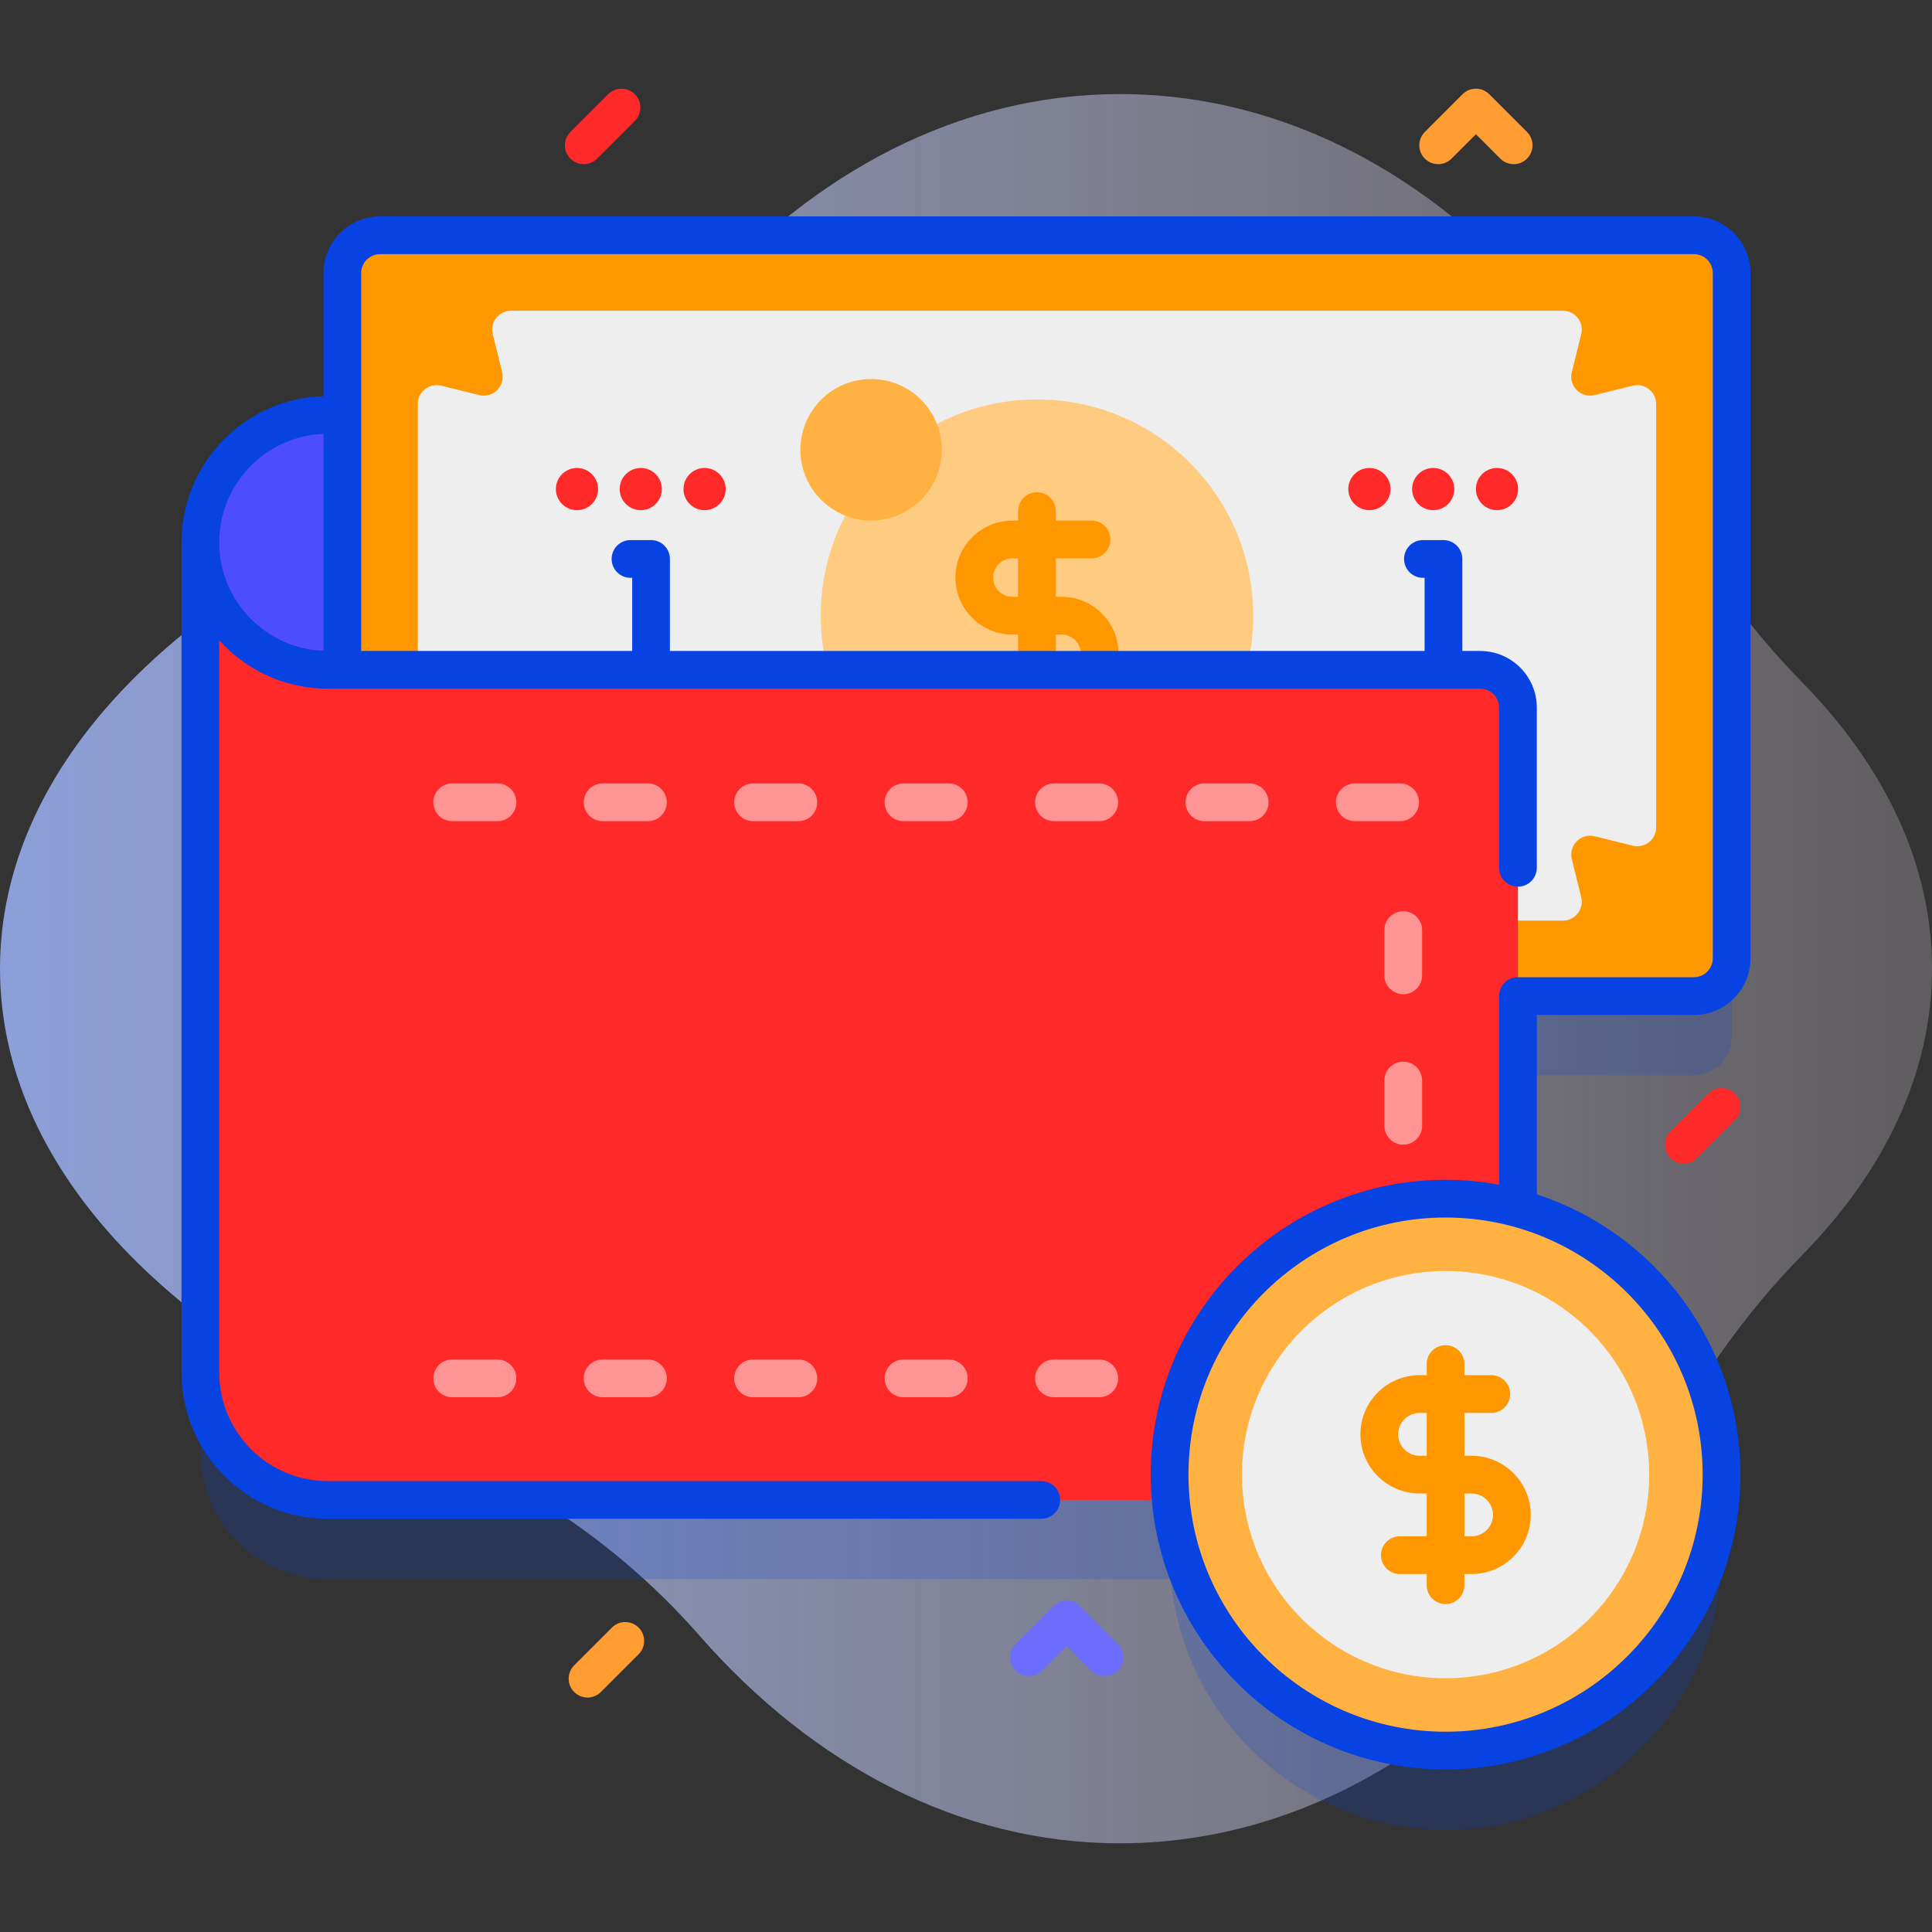 <?xml version="1.0" encoding="utf-8"?>
<svg width="128px" height="128px" viewBox="0 0 128 128" version="1.1" xmlns:xlink="http://www.w3.org/1999/xlink" xmlns="http://www.w3.org/2000/svg">
  <rect x="0" y="0" width="128" height="128" fill="#333333" stroke="none"/>
  <desc>Created with Lunacy</desc>
  <defs>
    <linearGradient x1="-0.209" y1="0.5" x2="1.414" y2="0.5" id="gradient_1">
      <stop offset="0.007" stop-color="#8AA6F3" />
      <stop offset="0.992" stop-color="#FFE8DC" stop-opacity="0" />
    </linearGradient>
  </defs>
  <g id="wallet">
    <path d="M0 0L128 0L128 128L0 128L0 0Z" id="Background" fill="none" stroke="none" />
    <path d="M128 57.946C128 51.038 124.874 44.562 119.413 38.987C115.613 35.107 112.45 30.663 110.035 25.799C102.313 10.245 89.147 0 74.201 0C63.58 0 53.859 5.175 46.35 13.751C41.38 19.427 35.105 23.782 28.104 26.593C11.144 33.404 0 44.904 0 57.946C0 70.988 11.144 82.488 28.104 89.299C35.105 92.11 41.38 96.465 46.35 102.141C53.859 110.717 63.581 115.892 74.201 115.892C89.147 115.892 102.313 105.647 110.035 90.093C112.45 85.229 115.614 80.785 119.413 76.905C124.874 71.33 128 64.854 128 57.946L128 57.946Z" transform="translate(0 6.232)" id="Shape" fill="url(#gradient_1)" stroke="none" />
    <path d="M98.951 19.606C100.332 19.606 101.451 18.487 101.451 17.106L101.451 0L0 0L0 44.545C0 49.209 3.781 52.99 8.445 52.99L64.295 52.99C65.143 62.3 72.967 69.594 82.498 69.594C92.596 69.594 100.781 61.408 100.781 51.311C100.781 42.873 95.064 35.774 87.293 33.667L87.293 19.607L98.951 19.607L98.951 19.606Z" transform="translate(13.275 51.637)" id="Shape" fill="#0742E2" fill-opacity="0.2" stroke="none" />
    <path d="M84.791 16.892L8.446 16.892C3.781 16.892 0 13.11 0 8.446C0 3.781 3.781 0 8.446 0L87.291 0L87.291 14.392C87.291 15.772 86.172 16.892 84.791 16.892L84.791 16.892Z" transform="translate(13.275 27.486)" id="Shape" fill="#4D4DFF" stroke="none" />
    <path d="M89.545 50.406L2.5 50.406C1.119 50.406 0 49.286 0 47.906L0 2.5C0 1.119 1.119 0 2.5 0L89.545 0C90.926 0 92.045 1.119 92.045 2.5L92.045 47.906C92.045 49.286 90.926 50.406 89.545 50.406L89.545 50.406Z" transform="translate(23.205 15.345)" id="Shape" fill="#FF9800" stroke="none" />
    <path d="M76.457 4.075L77.08 1.549C77.274 0.761 76.678 0 75.866 0L6.179 0C5.368 0 4.771 0.761 4.965 1.549L5.588 4.075C5.813 4.988 4.988 5.813 4.075 5.588L1.549 4.965C0.761 4.771 0 5.367 0 6.179L0 34.227C0 35.038 0.761 35.635 1.549 35.441L4.075 34.818C4.988 34.593 5.813 35.418 5.588 36.331L4.965 38.857C4.771 39.645 5.367 40.406 6.179 40.406L75.866 40.406C76.678 40.406 77.274 39.645 77.08 38.857L76.457 36.331C76.232 35.418 77.058 34.593 77.97 34.818L80.496 35.441C81.284 35.635 82.046 35.038 82.046 34.227L82.046 6.179C82.046 5.368 81.284 4.771 80.496 4.965L77.97 5.588C77.057 5.813 76.232 4.988 76.457 4.075L76.457 4.075Z" transform="translate(27.68 20.587)" id="Shape" fill="#EEEEEE" stroke="none" />
    <path d="M0 14.326C0 6.414 6.414 0 14.326 0C22.238 0 28.652 6.414 28.652 14.326C28.652 22.238 22.238 28.652 14.326 28.652C6.414 28.652 0 22.238 0 14.326Z" transform="translate(54.377 26.464)" id="Circle" fill="#FFCB80" stroke="none" />
    <path d="M0 4.685C0 2.097 2.097 0 4.685 0C7.272 0 9.37 2.097 9.37 4.685C9.37 7.272 7.272 9.37 4.685 9.37C2.097 9.37 0 7.272 0 4.685Z" transform="translate(53.026 25.113)" id="Circle" fill="#FFB241" stroke="none" />
    <path d="M0 4.685C0 2.097 2.097 0 4.685 0C7.272 0 9.37 2.097 9.37 4.685C9.37 7.272 7.272 9.37 4.685 9.37C2.097 9.37 0 7.272 0 4.685Z" transform="translate(75.01 47.097)" id="Circle" fill="#FFAB66" stroke="none" />
    <path d="M7.034 12.596L1.788 12.596C1.098 12.596 0.539 12.036 0.539 11.346C0.539 10.655 1.098 10.096 1.788 10.096L7.034 10.096C7.736 10.096 8.308 9.524 8.308 8.822C8.308 8.119 7.736 7.548 7.034 7.548L3.774 7.548C1.693 7.548 0 5.855 0 3.774C0 1.693 1.693 0 3.774 0L9.019 0C9.71 0 10.269 0.56 10.269 1.25C10.269 1.94 9.71 2.5 9.019 2.5L3.774 2.5C3.071 2.5 2.5 3.071 2.5 3.774C2.5 4.476 3.071 5.048 3.774 5.048L7.034 5.048C9.115 5.048 10.808 6.741 10.808 8.822C10.808 10.903 9.115 12.596 7.034 12.596L7.034 12.596Z" transform="translate(63.299 34.492)" id="Shape" fill="#FF9800" stroke="none" />
    <path d="M1.25 16.355C0.56 16.355 0 15.795 0 15.104L0 1.25C0 0.56 0.56 0 1.25 0C1.94 0 2.5 0.56 2.5 1.25L2.5 15.104C2.5 15.795 1.94 16.355 1.25 16.355L1.25 16.355Z" transform="translate(67.453 32.613)" id="Shape" fill="#FF9800" stroke="none" />
    <path d="M0 1.397C0 0.626 0.626 0 1.397 0C2.169 0 2.795 0.626 2.795 1.397C2.795 2.169 2.169 2.795 1.397 2.795C0.626 2.795 0 2.169 0 1.397Z" transform="translate(89.328 47.78)" id="Circle" fill="#FF4D4D" stroke="none" />
    <path d="M0 1.397C0 0.626 0.626 0 1.397 0C2.169 0 2.795 0.626 2.795 1.397C2.795 2.169 2.169 2.795 1.397 2.795C0.626 2.795 0 2.169 0 1.397Z" transform="translate(93.556 47.78)" id="Circle" fill="#FF4D4D" stroke="none" />
    <path d="M1.397 0C2.169 0 2.795 0.626 2.795 1.397C2.795 2.169 2.169 2.795 1.397 2.795C0.626 2.795 0 2.169 0 1.397C0 0.626 0.626 0 1.397 0" transform="translate(97.783 47.78)" id="Shape" fill="#FF4D4D" stroke="none" />
    <path d="M0 1.397C0 0.626 0.626 0 1.397 0C2.169 0 2.795 0.626 2.795 1.397C2.795 2.169 2.169 2.795 1.397 2.795C0.626 2.795 0 2.169 0 1.397Z" transform="translate(89.328 31.005)" id="Circle" fill="#FF2929" stroke="none" />
    <path d="M0 1.397C0 0.626 0.626 0 1.397 0C2.169 0 2.795 0.626 2.795 1.397C2.795 2.169 2.169 2.795 1.397 2.795C0.626 2.795 0 2.169 0 1.397Z" transform="translate(93.556 31.005)" id="Circle" fill="#FF2929" stroke="none" />
    <path d="M1.397 0C2.169 0 2.795 0.626 2.795 1.397C2.795 2.169 2.169 2.795 1.397 2.795C0.626 2.795 0 2.169 0 1.397C0 0.626 0.626 1.90735e-06 1.397 1.90735e-06" transform="translate(97.783 31.005)" id="Shape" fill="#FF2929" stroke="none" />
    <path d="M0 1.397C0 0.626 0.626 0 1.397 0C2.169 0 2.795 0.626 2.795 1.397C2.795 2.169 2.169 2.795 1.397 2.795C0.626 2.795 0 2.169 0 1.397Z" transform="translate(36.828 47.78)" id="Circle" fill="#FF4D4D" stroke="none" />
    <path d="M0 1.397C0 0.626 0.626 0 1.397 0C2.169 0 2.795 0.626 2.795 1.397C2.795 2.169 2.169 2.795 1.397 2.795C0.626 2.795 0 2.169 0 1.397Z" transform="translate(41.056 47.78)" id="Circle" fill="#FF4D4D" stroke="none" />
    <path d="M1.397 0C2.169 0 2.795 0.626 2.795 1.397C2.795 2.169 2.169 2.795 1.397 2.795C0.626 2.795 0 2.169 0 1.397C0 0.626 0.626 0 1.397 0" transform="translate(45.283 47.78)" id="Shape" fill="#FF4D4D" stroke="none" />
    <path d="M0 1.397C0 0.626 0.626 0 1.397 0C2.169 0 2.795 0.626 2.795 1.397C2.795 2.169 2.169 2.795 1.397 2.795C0.626 2.795 0 2.169 0 1.397Z" transform="translate(36.828 31.005)" id="Circle" fill="#FF2929" stroke="none" />
    <path d="M0 1.397C0 0.626 0.626 0 1.397 0C2.169 0 2.795 0.626 2.795 1.397C2.795 2.169 2.169 2.795 1.397 2.795C0.626 2.795 0 2.169 0 1.397Z" transform="translate(41.056 31.005)" id="Circle" fill="#FF2929" stroke="none" />
    <path d="M1.397 0C2.169 0 2.795 0.626 2.795 1.397C2.795 2.169 2.169 2.795 1.397 2.795C0.626 2.795 0 2.169 0 1.397C0 0.626 0.626 1.90735e-06 1.397 1.90735e-06" transform="translate(45.283 31.005)" id="Shape" fill="#FF2929" stroke="none" />
    <path d="M87.293 10.947L87.293 60.945C87.293 62.326 86.173 63.445 84.793 63.445L8.445 63.445C3.781 63.445 0 59.664 0 55L0 0C0 4.665 3.783 8.447 8.447 8.447L84.793 8.447C86.173 8.447 87.293 9.567 87.293 10.947L87.293 10.947Z" transform="translate(13.274 35.932)" id="Shape" fill="#FF2929" stroke="none" />
    <g id="Group" transform="translate(28.709 51.904)">
      <path d="M4.25 2.5L1.25 2.5C0.56 2.5 0 1.94 0 1.25C0 0.56 0.56 0 1.25 0L4.25 0C4.941 0 5.5 0.56 5.5 1.25C5.5 1.94 4.941 2.5 4.25 2.5L4.25 2.5Z" transform="translate(59.802 0)" id="Shape" fill="#FF9494" stroke="none" />
      <path d="M4.25 2.5L1.25 2.5C0.56 2.5 0 1.94 0 1.25C0 0.56 0.56 0 1.25 0L4.25 0C4.941 0 5.5 0.56 5.5 1.25C5.5 1.94 4.941 2.5 4.25 2.5L4.25 2.5Z" transform="translate(49.835 0)" id="Shape" fill="#FF9494" stroke="none" />
      <path d="M4.25 2.5L1.25 2.5C0.56 2.5 0 1.94 0 1.25C0 0.56 0.56 0 1.25 0L4.25 0C4.941 0 5.5 0.56 5.5 1.25C5.5 1.94 4.94 2.5 4.25 2.5L4.25 2.5Z" transform="translate(39.868 0)" id="Shape" fill="#FF9494" stroke="none" />
      <path d="M4.25 2.5L1.25 2.5C0.56 2.5 0 1.94 0 1.25C0 0.56 0.56 0 1.25 0L4.25 0C4.941 0 5.5 0.56 5.5 1.25C5.5 1.94 4.94 2.5 4.25 2.5L4.25 2.5Z" transform="translate(29.901 0)" id="Shape" fill="#FF9494" stroke="none" />
      <path d="M4.25 2.5L1.25 2.5C0.56 2.5 0 1.94 0 1.25C0 0.56 0.56 0 1.25 0L4.25 0C4.941 0 5.5 0.56 5.5 1.25C5.5 1.94 4.941 2.5 4.25 2.5L4.25 2.5Z" transform="translate(19.934 0)" id="Shape" fill="#FF9494" stroke="none" />
      <path d="M4.25 2.5L1.25 2.5C0.56 2.5 0 1.94 0 1.25C0 0.56 0.56 0 1.25 0L4.25 0C4.941 0 5.5 0.56 5.5 1.25C5.5 1.94 4.941 2.5 4.25 2.5L4.25 2.5Z" transform="translate(9.967 0)" id="Shape" fill="#FF9494" stroke="none" />
      <path d="M4.25 2.5L1.25 2.5C0.559 2.5 0 1.94 0 1.25C0 0.56 0.559 0 1.25 0L4.25 0C4.941 0 5.5 0.56 5.5 1.25C5.5 1.94 4.941 2.5 4.25 2.5L4.25 2.5Z" id="Shape" fill="#FF9494" stroke="none" />
      <path d="M1.25 5.5C0.56 5.5 0 4.94 0 4.25L0 1.25C0 0.56 0.56 0 1.25 0C1.94 0 2.5 0.56 2.5 1.25L2.5 4.25C2.5 4.94 1.94 5.5 1.25 5.5L1.25 5.5Z" transform="translate(63.01 28.401)" id="Shape" fill="#FF9494" stroke="none" />
      <path d="M1.25 5.5C0.56 5.5 0 4.94 0 4.25L0 1.25C0 0.56 0.56 0 1.25 0C1.94 0 2.5 0.56 2.5 1.25L2.5 4.25C2.5 4.94 1.94 5.5 1.25 5.5L1.25 5.5Z" transform="translate(63.01 18.434)" id="Shape" fill="#FF9494" stroke="none" />
      <path d="M1.25 5.5C0.56 5.5 0 4.94 0 4.25L0 1.25C0 0.56 0.56 0 1.25 0C1.94 0 2.5 0.56 2.5 1.25L2.5 4.25C2.5 4.94 1.94 5.5 1.25 5.5L1.25 5.5Z" transform="translate(63.01 8.467)" id="Shape" fill="#FF9494" stroke="none" />
      <path d="M4.25 2.5L1.25 2.5C0.56 2.5 0 1.94 0 1.25C0 0.56 0.56 0 1.25 0L4.25 0C4.941 0 5.5 0.56 5.5 1.25C5.5 1.94 4.941 2.5 4.25 2.5L4.25 2.5Z" transform="translate(59.802 38.167)" id="Shape" fill="#FF9494" stroke="none" />
      <path d="M4.25 2.5L1.25 2.5C0.56 2.5 0 1.94 0 1.25C0 0.56 0.56 0 1.25 0L4.25 0C4.941 0 5.5 0.56 5.5 1.25C5.5 1.94 4.941 2.5 4.25 2.5L4.25 2.5Z" transform="translate(49.835 38.167)" id="Shape" fill="#FF9494" stroke="none" />
      <path d="M4.25 2.5L1.25 2.5C0.56 2.5 0 1.94 0 1.25C0 0.56 0.56 0 1.25 0L4.25 0C4.941 0 5.5 0.56 5.5 1.25C5.5 1.94 4.94 2.5 4.25 2.5L4.25 2.5Z" transform="translate(39.868 38.167)" id="Shape" fill="#FF9494" stroke="none" />
      <path d="M4.25 2.5L1.25 2.5C0.56 2.5 0 1.94 0 1.25C0 0.56 0.56 0 1.25 0L4.25 0C4.941 0 5.5 0.56 5.5 1.25C5.5 1.94 4.94 2.5 4.25 2.5L4.25 2.5Z" transform="translate(29.901 38.167)" id="Shape" fill="#FF9494" stroke="none" />
      <path d="M4.25 2.5L1.25 2.5C0.56 2.5 0 1.94 0 1.25C0 0.56 0.56 0 1.25 0L4.25 0C4.941 0 5.5 0.56 5.5 1.25C5.5 1.94 4.941 2.5 4.25 2.5L4.25 2.5Z" transform="translate(19.934 38.167)" id="Shape" fill="#FF9494" stroke="none" />
      <path d="M4.25 2.5L1.25 2.5C0.56 2.5 0 1.94 0 1.25C0 0.56 0.56 0 1.25 0L4.25 0C4.941 0 5.5 0.56 5.5 1.25C5.5 1.94 4.941 2.5 4.25 2.5L4.25 2.5Z" transform="translate(9.967 38.167)" id="Shape" fill="#FF9494" stroke="none" />
      <path d="M4.25 2.5L1.25 2.5C0.559 2.5 0 1.94 0 1.25C0 0.56 0.559 0 1.25 0L4.25 0C4.941 0 5.5 0.56 5.5 1.25C5.5 1.94 4.941 2.5 4.25 2.5L4.25 2.5Z" transform="translate(0 38.167)" id="Shape" fill="#FF9494" stroke="none" />
    </g>
    <path d="M0 18.283C0 8.186 8.186 0 18.283 0C28.381 0 36.566 8.186 36.566 18.283C36.566 28.381 28.381 36.566 18.283 36.566C8.186 36.566 0 28.381 0 18.283Z" transform="translate(77.489 79.414)" id="Circle" fill="#FFB241" stroke="none" />
    <path d="M103.951 49.156C103.951 51.223 102.269 52.906 100.201 52.906L89.793 52.906L89.793 64.789C97.613 67.341 103.282 74.699 103.282 83.36C103.282 94.131 94.519 102.893 83.748 102.893C72.978 102.893 64.215 94.131 64.215 83.36C64.215 72.59 72.978 63.827 83.748 63.827C84.959 63.827 86.142 63.944 87.293 64.155L87.293 51.656C87.293 50.965 87.852 50.406 88.543 50.406L100.202 50.406C100.891 50.406 101.452 49.845 101.452 49.156L101.452 3.75C101.452 3.061 100.891 2.5 100.202 2.5L13.156 2.5C12.467 2.5 11.906 3.061 11.906 3.75L11.906 28.792L29.86 28.792L29.86 23.945L29.748 23.945C29.058 23.945 28.498 23.385 28.498 22.695C28.498 22.005 29.058 21.445 29.748 21.445L31.11 21.445C31.8 21.445 32.359 22.005 32.359 22.695L32.359 28.792L82.359 28.792L82.359 23.945L82.249 23.945C81.558 23.945 80.999 23.385 80.999 22.695C80.999 22.005 81.558 21.445 82.249 21.445L83.609 21.445C84.3 21.445 84.859 22.005 84.859 22.695L84.859 28.792L86.043 28.792C88.111 28.792 89.793 30.474 89.793 32.542L89.793 43.156C89.793 43.846 89.233 44.406 88.543 44.406C87.852 44.406 87.293 43.846 87.293 43.156L87.293 32.542C87.293 31.852 86.732 31.292 86.043 31.292L9.698 31.292C6.845 31.292 4.276 30.054 2.5 28.087L2.5 76.594C2.5 80.561 5.728 83.789 9.695 83.789L56.965 83.789C57.655 83.789 58.215 84.349 58.215 85.039C58.215 85.73 57.655 86.289 56.965 86.289L9.695 86.289C4.349 86.289 0 81.94 0 76.594L0 21.594C0 21.59 0.001 21.586 0.001 21.581C0.009 16.339 4.199 12.061 9.406 11.906L9.406 3.75C9.406 1.682 11.088 0 13.156 0L100.201 0C102.269 0 103.951 1.682 103.951 3.75L103.951 49.156ZM2.501 21.602C2.501 21.6 2.501 21.598 2.501 21.595C2.501 17.724 5.573 14.559 9.406 14.406L9.406 28.784C5.575 28.631 2.505 25.47 2.501 21.602ZM83.748 100.393C93.141 100.393 100.781 92.752 100.781 83.36C100.782 73.968 93.141 66.327 83.748 66.327C74.356 66.327 66.715 73.968 66.715 83.36C66.715 92.752 74.356 100.393 83.748 100.393Z" transform="translate(12.024 14.337)" id="Shape" fill="#0742E2" fill-rule="evenodd" stroke="none" />
    <path d="M0 13.489C0 6.039 6.039 0 13.489 0C20.939 0 26.979 6.039 26.979 13.489C26.979 20.939 20.939 26.979 13.489 26.979C6.039 26.979 0 20.939 0 13.489Z" transform="translate(82.283 84.208)" id="Circle" fill="#EEEEEE" stroke="none" />
    <path d="M7.366 13.176L2.613 13.176C1.922 13.176 1.363 12.616 1.363 11.926C1.363 11.236 1.922 10.676 2.613 10.676L7.366 10.676C8.149 10.676 8.785 10.04 8.785 9.257C8.785 8.474 8.149 7.838 7.366 7.838L3.919 7.838C1.758 7.838 0 6.08 0 3.919C0 1.758 1.758 0 3.919 0L8.672 0C9.363 0 9.922 0.56 9.922 1.25C9.922 1.94 9.363 2.5 8.672 2.5L3.919 2.5C3.136 2.5 2.5 3.136 2.5 3.919C2.5 4.702 3.136 5.338 3.919 5.338L7.366 5.338C9.527 5.338 11.285 7.096 11.285 9.257C11.285 11.418 9.527 13.176 7.366 13.176L7.366 13.176Z" transform="translate(90.13 91.109)" id="Shape" fill="#FF9800" stroke="none" />
    <path d="M1.25 17.151C0.56 17.151 0 16.591 0 15.901L0 1.25C0 0.56 0.56 0 1.25 0C1.94 0 2.5 0.56 2.5 1.25L2.5 15.901C2.5 16.591 1.94 17.151 1.25 17.151L1.25 17.151Z" transform="translate(94.522 89.122)" id="Shape" fill="#FF9800" stroke="none" />
    <path d="M1.25 5C0.93 5 0.61 4.878 0.366 4.634C-0.122 4.146 -0.122 3.354 0.366 2.866L2.866 0.366C3.354 -0.122 4.146 -0.122 4.634 0.366C5.122 0.854 5.122 1.646 4.634 2.134L2.134 4.634C1.89 4.878 1.57 5 1.25 5L1.25 5Z" transform="translate(37.426 5.876)" id="Shape" fill="#FF2929" stroke="none" />
    <path d="M1.25 5C0.93 5 0.61 4.878 0.366 4.634C-0.122 4.146 -0.122 3.354 0.366 2.866L2.866 0.366C3.354 -0.122 4.146 -0.122 4.634 0.366C5.122 0.854 5.122 1.646 4.634 2.134L2.134 4.634C1.89 4.878 1.57 5 1.25 5L1.25 5Z" transform="translate(110.306 72.088)" id="Shape" fill="#FF2929" stroke="none" />
    <path d="M1.25 5C0.93 5 0.61 4.878 0.366 4.634C-0.122 4.146 -0.122 3.354 0.366 2.866L2.866 0.366C3.354 -0.122 4.146 -0.122 4.634 0.366C5.122 0.854 5.122 1.646 4.634 2.134L2.134 4.634C1.89 4.878 1.57 5 1.25 5L1.25 5Z" transform="translate(37.676 107.466)" id="Shape" fill="#FF9D33" stroke="none" />
    <path d="M6.25 5C5.93 5 5.61 4.878 5.366 4.634L3.75 3.018L2.134 4.634C1.646 5.122 0.854 5.122 0.366 4.634C-0.122 4.146 -0.122 3.354 0.366 2.866L2.866 0.366C3.354 -0.122 4.146 -0.122 4.634 0.366L7.134 2.866C7.622 3.354 7.622 4.146 7.134 4.634C6.89 4.878 6.57 5 6.25 5L6.25 5Z" transform="translate(66.924 106.046)" id="Shape" fill="#6C6CFF" stroke="none" />
    <path d="M6.25 5C5.93 5 5.61 4.878 5.366 4.634L3.75 3.018L2.134 4.634C1.646 5.122 0.854 5.122 0.366 4.634C-0.122 4.146 -0.122 3.354 0.366 2.866L2.866 0.366C3.354 -0.122 4.146 -0.122 4.634 0.366L7.134 2.866C7.622 3.354 7.622 4.146 7.134 4.634C6.89 4.878 6.57 5 6.25 5L6.25 5Z" transform="translate(94.033 5.876)" id="Shape" fill="#FF9D33" stroke="none" />
  </g>
</svg>